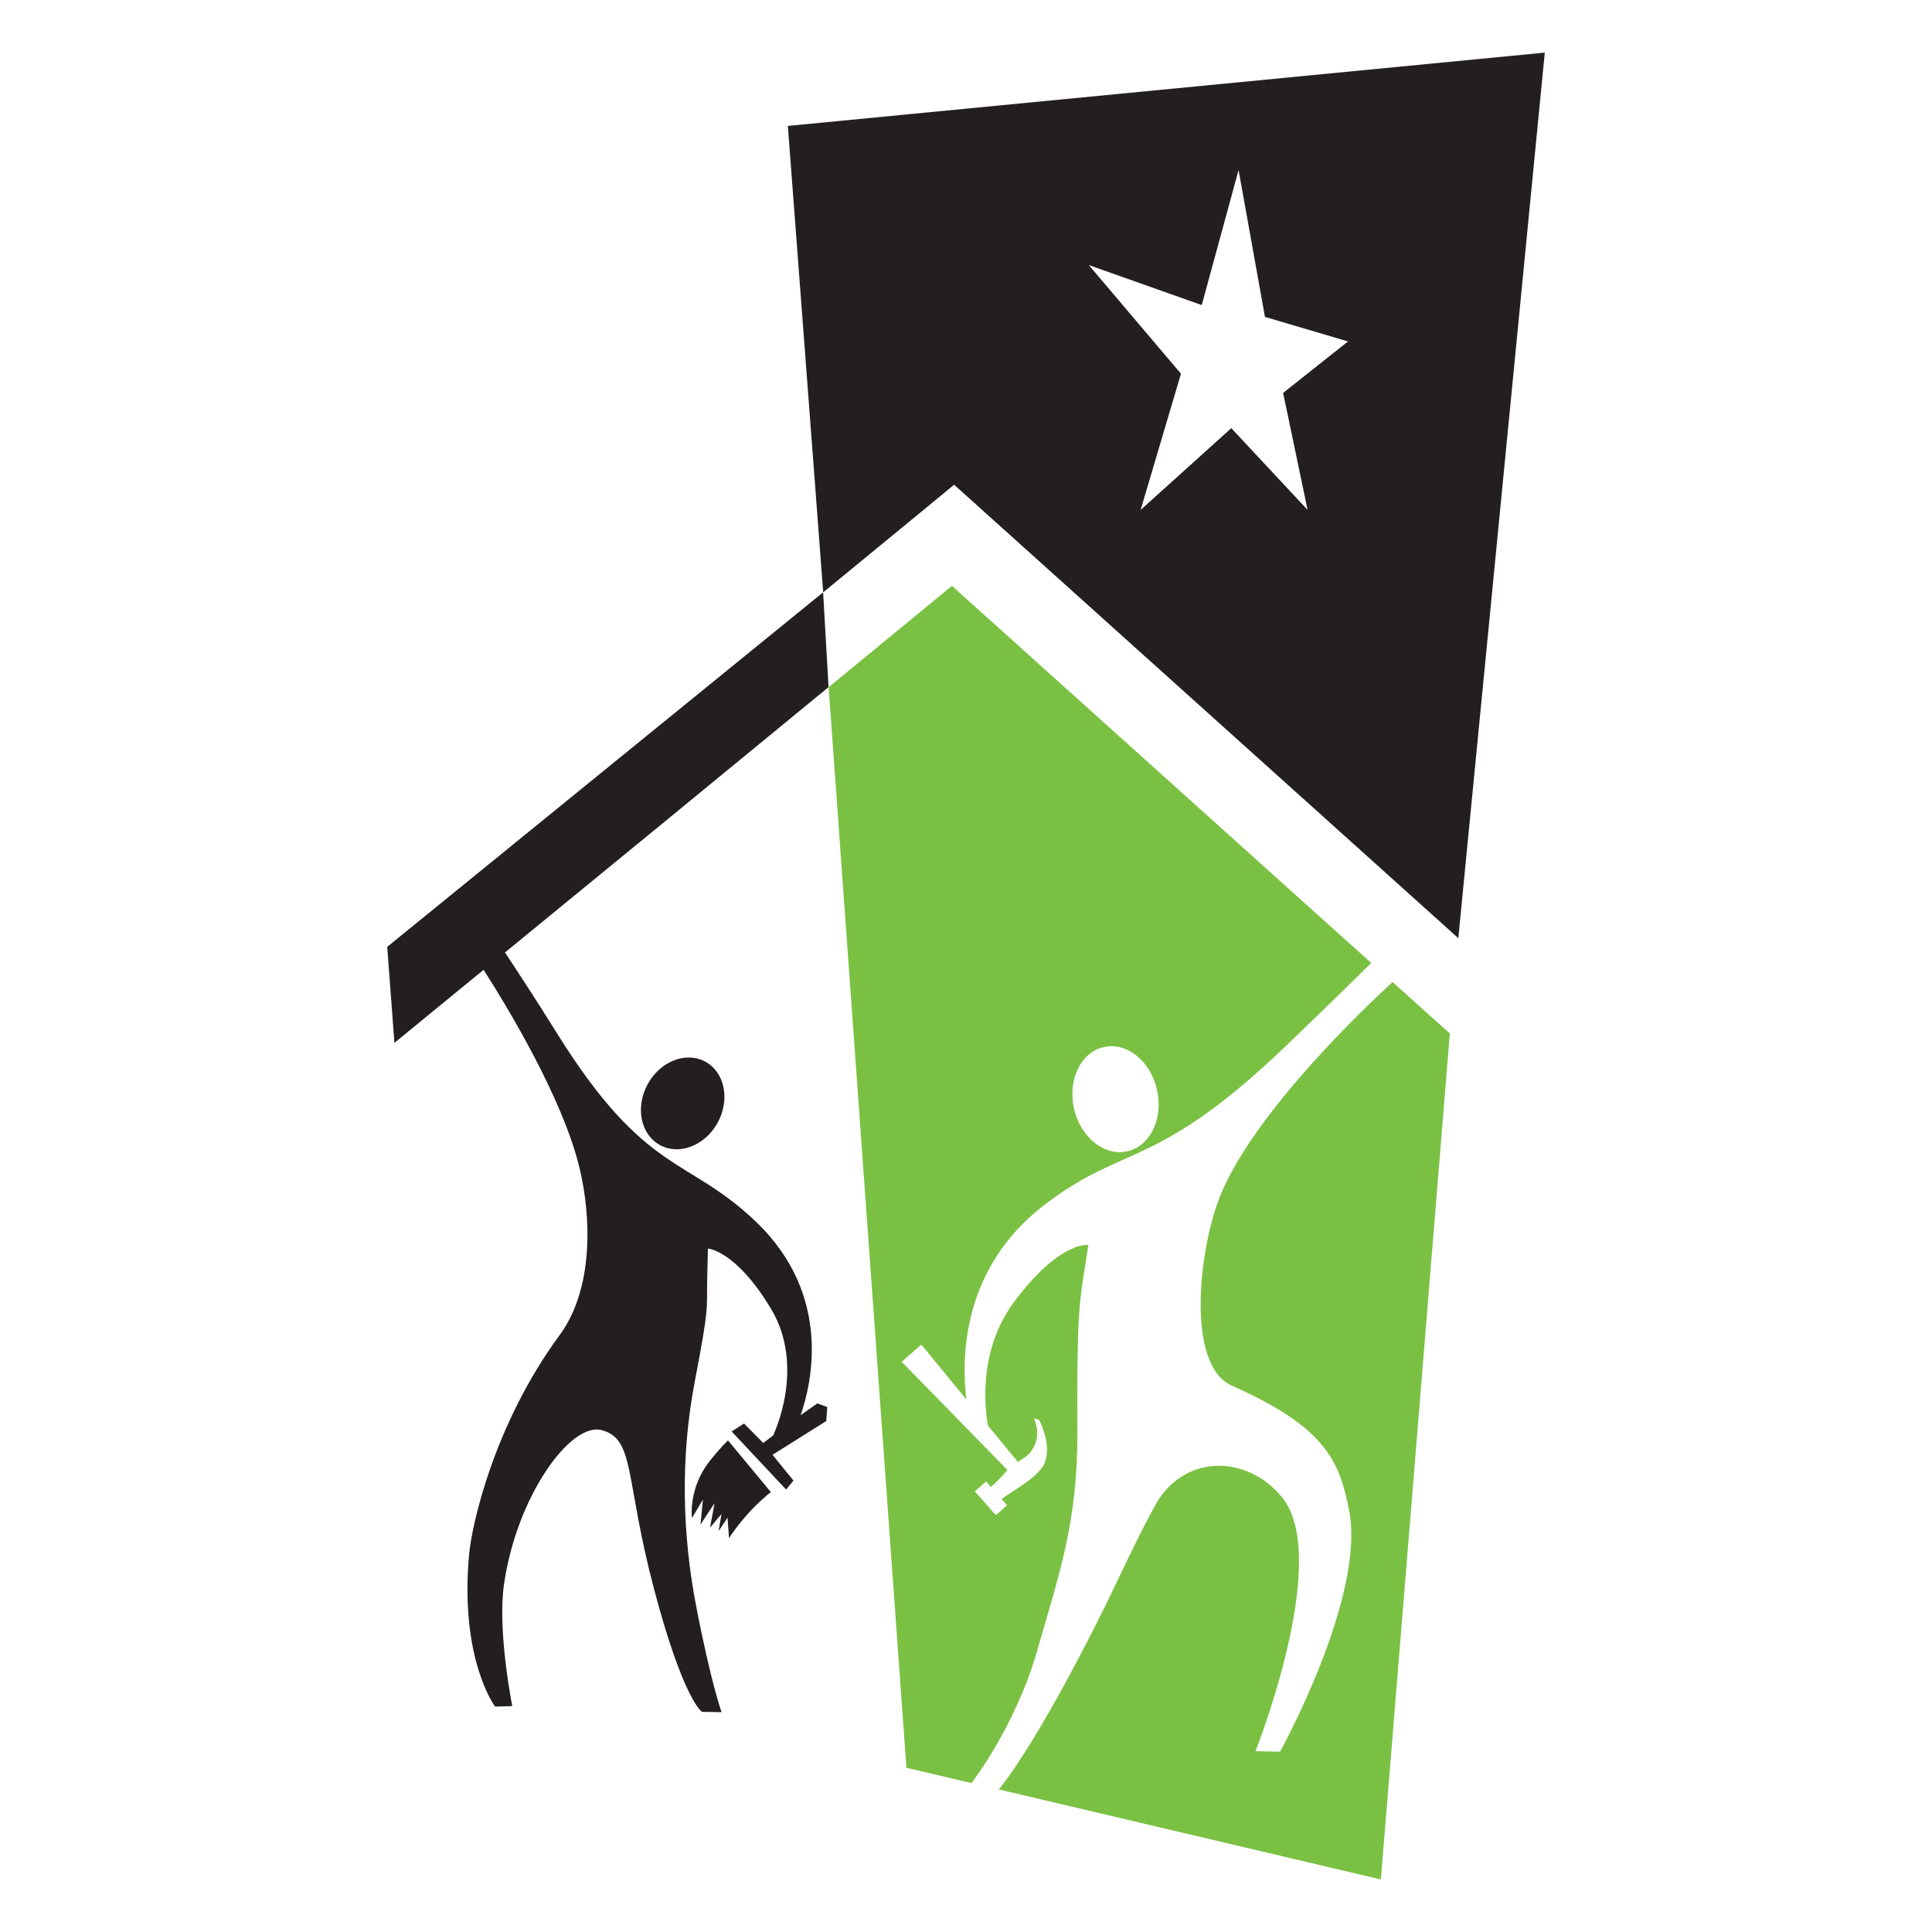 <?xml version="1.0" encoding="UTF-8"?>
<svg id="Layer_1" data-name="Layer 1" xmlns="http://www.w3.org/2000/svg" viewBox="0 0 220.33 220.33">
  <defs>
    <style>
      .cls-1 {
        fill: #7ac143;
      }

      .cls-2 {
        fill: #231f20;
      }
    </style>
  </defs>
  <path class="cls-2" d="M73.64,124.09c-1.22,2.73-.33,5.72,2,6.68,2.33.96,5.2-.47,6.43-3.19,1.22-2.72.33-5.71-2-6.68-2.33-.96-5.21.47-6.43,3.19Z"/>
  <g>
    <path class="cls-1" d="M118.31,188.15c2.53-8.8,4.58-14.61,4.56-24.75-.03-10.13.02-13.53.63-17.47l.62-3.94s-3.13-.57-8.34,6.3c-4.14,5.45-3.54,11.87-3.11,14.29l3.41,4.14c1.16-.75,1.33-.85,1.78-1.65.92-1.6.05-3.31.05-3.31l.59.16s1.74,3.27.4,5.34c-.92,1.43-3.24,2.63-4.69,3.7l.64.7-1.28,1.13-2.4-2.71,1.28-1.13.56.64s1.26-1.16,1.88-1.95l-12.06-12.34,2.24-1.96,5.13,6.24c-.59-5.02-.38-15.03,8.87-22.14,9.33-7.17,12.68-3.87,27.7-18.27,5.02-4.83,8.47-8.23,9.61-9.35-16.87-15.17-44.31-39.85-47.82-43.01-1.48,1.22-6.94,5.71-14.06,11.56l8.87,123.23,7.43,1.75h-.02s5.01-6.38,7.53-15.19ZM125.89,119.41c2.62-.59,5.33,1.6,6.06,4.88.74,3.29-.78,6.43-3.4,7.01-2.61.59-5.33-1.6-6.07-4.88-.74-3.29.79-6.43,3.41-7.01Z"/>
    <path class="cls-1" d="M165.35,117.87c-1.76-1.58-3.99-3.59-6.54-5.88-3.34,3.07-15.54,14.69-19.52,24.05-2.55,6.01-4.15,19.62,1.2,21.99,10.76,4.75,12.3,8.71,13.37,14.25,1.9,9.83-7.88,27.49-7.88,27.49l-2.8-.06s8.75-22.02,3.01-28.98c-4.11-4.97-11.28-4.84-14.46.95-3.04,5.55-4.36,9.12-8.42,16.84-5.43,10.37-8.42,14.36-9.41,15.55l43.58,10.27,7.86-96.46Z"/>
  </g>
  <path class="cls-2" d="M91.3,161.4c1.19-3.38,3.75-13.61-5.08-22.06-7.82-7.5-12.54-5.21-22.7-21.5-2.53-4.06-4.66-7.3-5.93-9.22,10.72-8.77,26.05-21.33,36.9-30.26l-.62-10.81-49.71,40.43.82,10.95s4.09-3.35,10.17-8.33c2.75,4.3,9.01,14.63,10.93,22.56,1.37,5.66,1.62,13.83-2.26,19.1-7.51,10.2-10.02,21.67-10.32,24.98-1.1,12.03,2.96,17.38,2.96,17.38l1.96-.05s-1.71-8.56-.95-13.83c1.43-10.1,7.61-18.61,11.16-17.64,3.81,1.02,2.61,5.45,5.96,18.13,3.35,12.67,5.46,13.99,5.46,13.99l2.24.04s-1.21-3.31-2.92-12.2c-1.53-8-1.82-16.74-.13-25.54,1.69-8.81,1.33-8.07,1.41-11.61l.08-3.52s3.18.18,7.2,6.87c4.01,6.69.26,14.39.26,14.39l.1-.04-1.25.95-2.19-2.22-1.41.91,6.21,6.62.84-1.02-2.39-2.94,6.13-3.85.11-1.6-1.13-.41-1.92,1.35Z"/>
  <path class="cls-2" d="M83.02,164.26c-.65.63-2,2.15-2.59,3.06-1.9,2.9-1.52,5.8-1.52,5.8l1.25-2.1-.27,2.83,1.6-2.42-.52,2.79,1.31-1.56-.33,1.95,1.02-1.53.17,2.34s1.47-2.36,3.84-4.47c.44-.39.65-.58.93-.79l-4.9-5.91Z"/>
  <path class="cls-2" d="M89.85,14.36l4.03,53.19,12.03-9.88,2.9-2.39,57.5,51.71,9.86-100.99-86.31,8.36ZM149.12,58.15l-8.7-9.32-10.34,9.32,4.6-15.53-10.51-12.39,12.88,4.56,4.2-15.4,3.01,16.75,9.47,2.8-7.4,5.87,2.79,13.34Z"/>
</svg>
